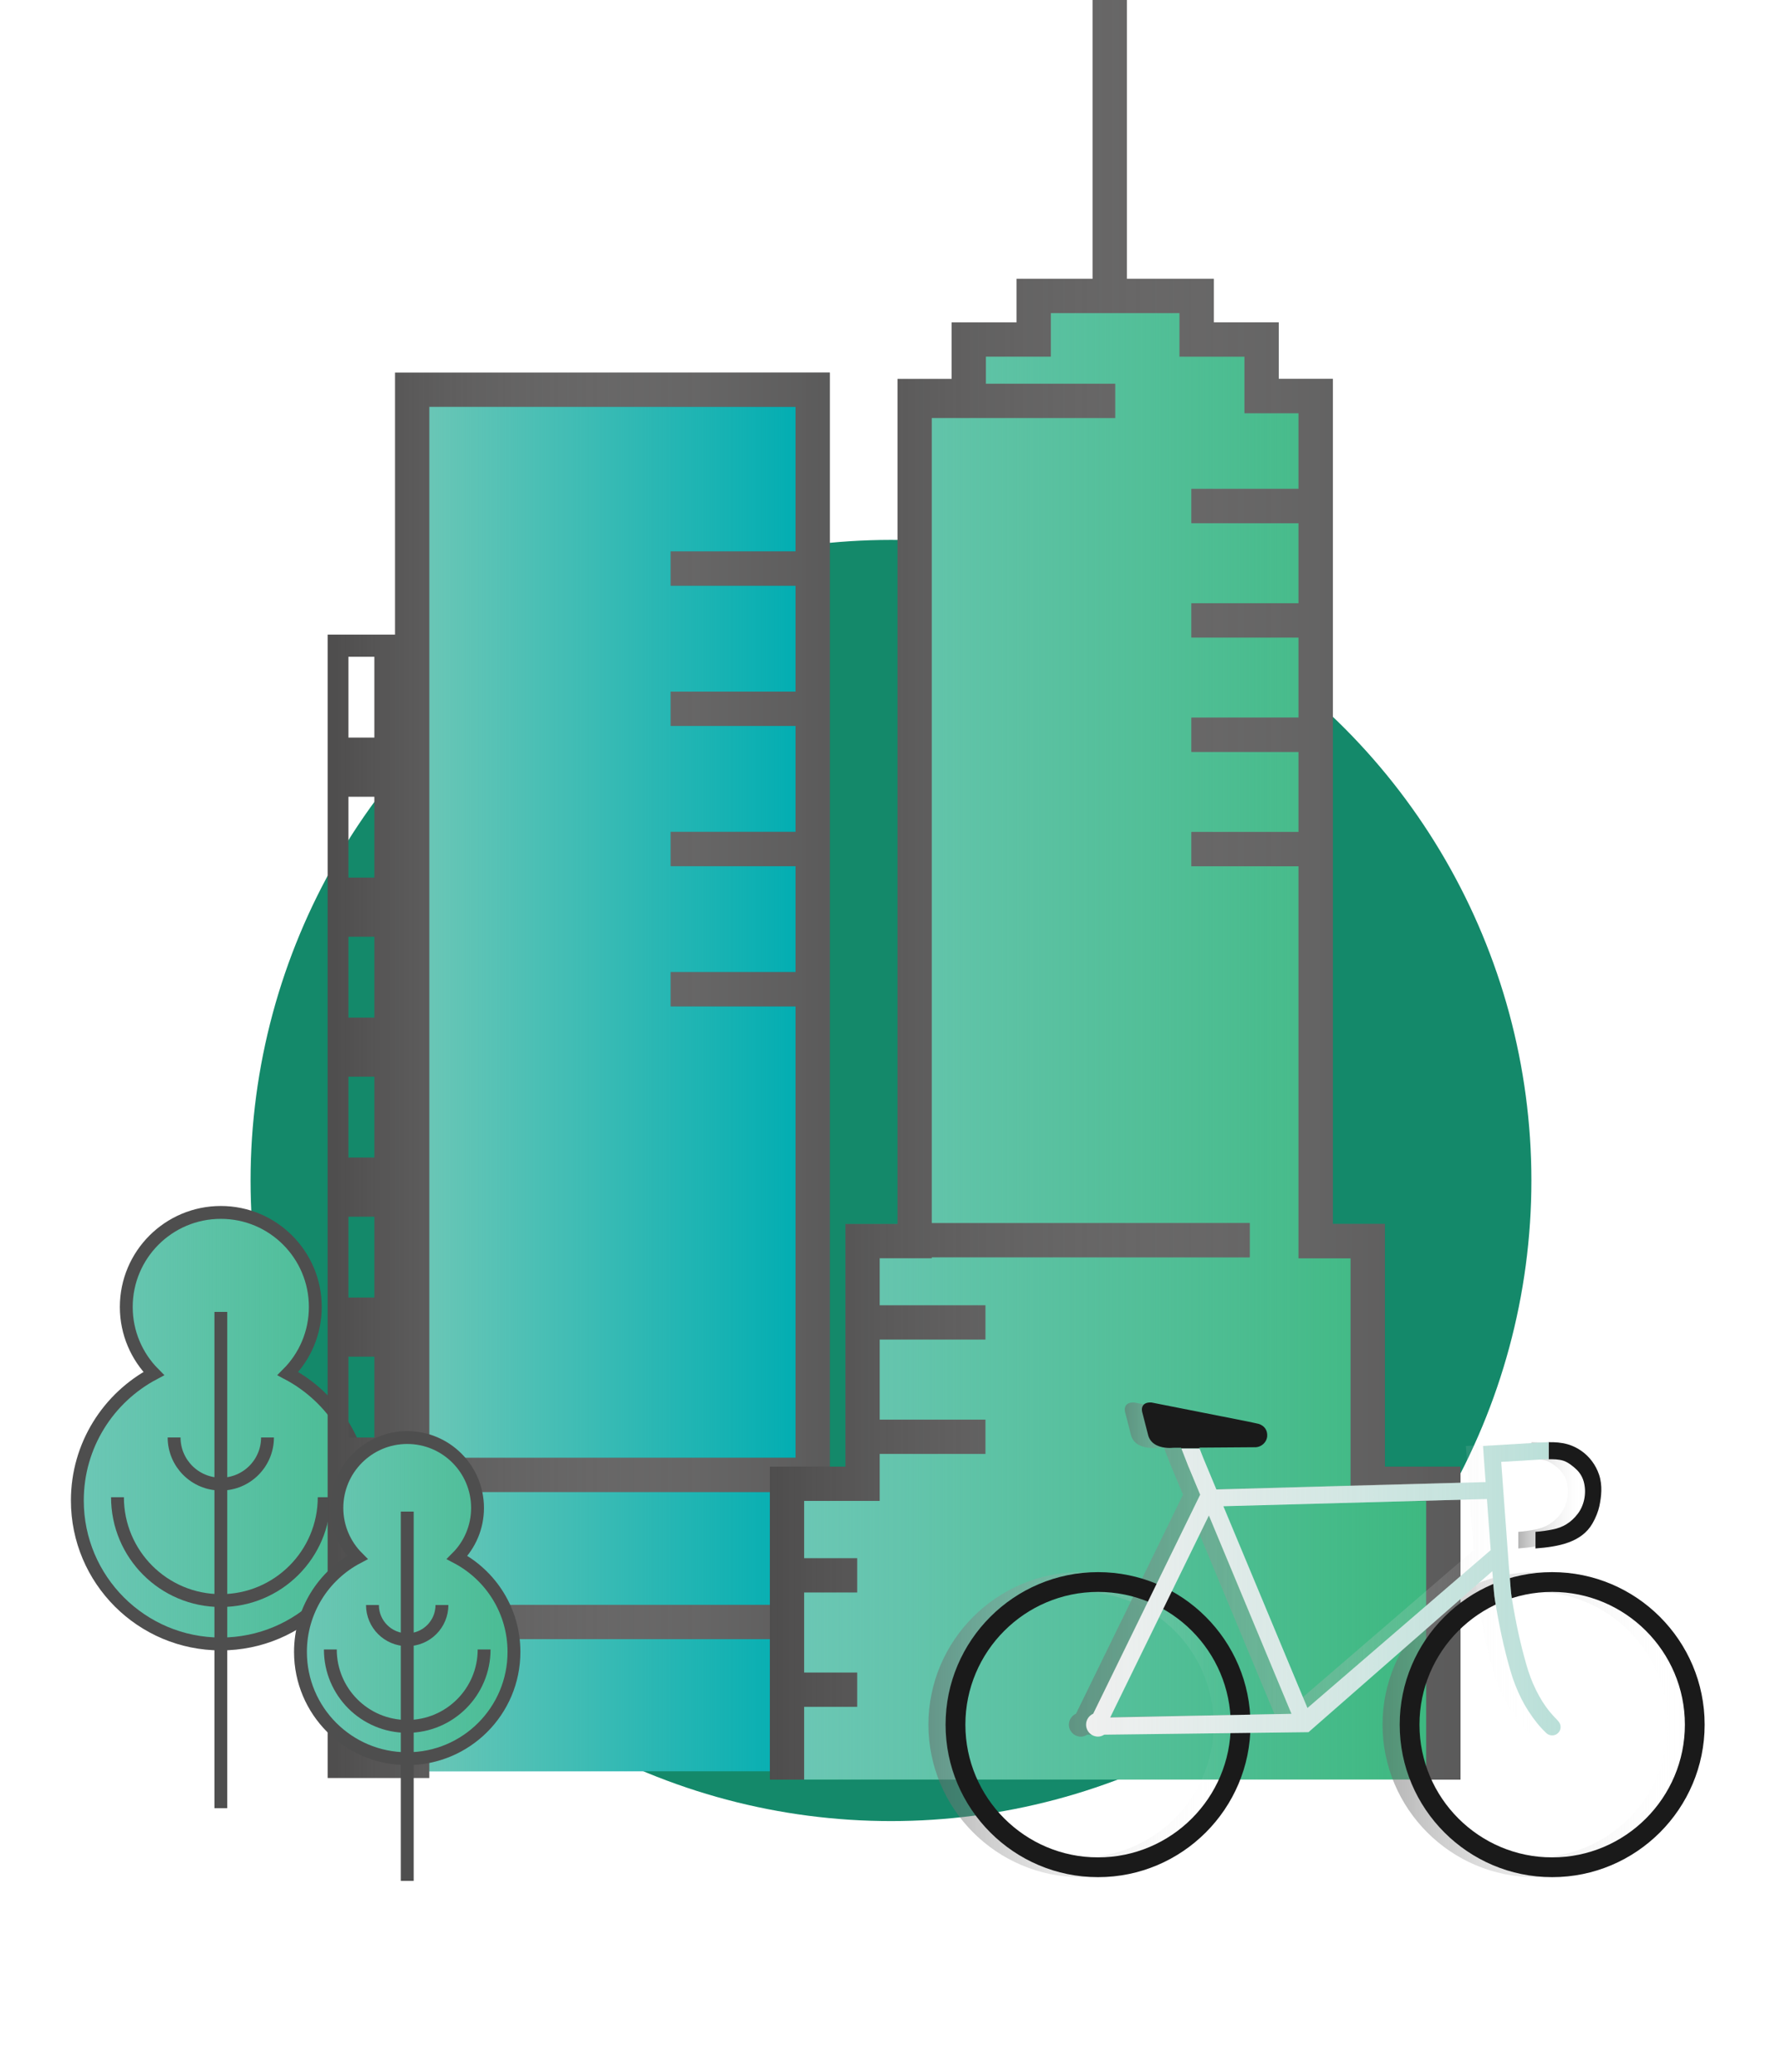 <?xml version="1.0" encoding="utf-8"?>
<!-- Generator: Adobe Illustrator 16.0.0, SVG Export Plug-In . SVG Version: 6.00 Build 0)  -->
<!DOCTYPE svg PUBLIC "-//W3C//DTD SVG 1.0//EN" "http://www.w3.org/TR/2001/REC-SVG-20010904/DTD/svg10.dtd">
<svg version="1.0" id="Layer_1" xmlns="http://www.w3.org/2000/svg" xmlns:xlink="http://www.w3.org/1999/xlink" x="0px" y="0px"
	 width="104px" height="120.875px" viewBox="0 0 104 120.875" enable-background="new 0 0 104 120.875" xml:space="preserve">
<pattern  x="7.148" y="-5498.473" width="27" height="27" patternUnits="userSpaceOnUse" id="New_Pattern_Swatch_2" viewBox="0 -27 27 27" overflow="visible">
	<g>
		<polygon fill="none" points="0,0 27,0 27,-27 0,-27 		"/>
		<polygon fill="#49BC93" points="27,0 0,0 0,-27 27,-27 		"/>
	</g>
</pattern>
<g>
	<g>
		<circle opacity="0.22" fill="none" stroke="#FFFFFF" stroke-width="2" stroke-miterlimit="10" cx="52" cy="68.875" r="51"/>
		<circle fill="#14896A" cx="51.999" cy="68.875" r="37.375"/>
	</g>
	<g>
		<g>
			<g>
				
					<pattern  id="SVGID_1_" xlink:href="#New_Pattern_Swatch_2" patternTransform="matrix(3.467 0 0 3.467 19856.693 3871.457)">
				</pattern>
				<path fill="url(#SVGID_1_)" d="M16.802,80.141c0.991-0.994,1.603-2.371,1.603-3.885c0-3.049-2.469-5.518-5.514-5.518
					c-3.048,0-5.518,2.469-5.518,5.518c0,1.514,0.615,2.891,1.604,3.885c-2.654,1.406-4.461,4.192-4.461,7.405
					c0,4.622,3.746,8.37,8.374,8.37c4.623,0,8.371-3.748,8.371-8.37C21.262,84.333,19.454,81.547,16.802,80.141z"/>
				<linearGradient id="SVGID_2_" gradientUnits="userSpaceOnUse" x1="4.517" y1="83.327" x2="21.262" y2="83.327">
					<stop  offset="0" style="stop-color:#6CC7B6"/>
					<stop  offset="1" style="stop-color:#6CC7B6;stop-opacity:0"/>
				</linearGradient>
				<path fill="url(#SVGID_2_)" d="M16.802,80.141c0.991-0.994,1.603-2.371,1.603-3.885c0-3.049-2.469-5.518-5.514-5.518
					c-3.048,0-5.518,2.469-5.518,5.518c0,1.514,0.615,2.891,1.604,3.885c-2.654,1.406-4.461,4.192-4.461,7.405
					c0,4.622,3.746,8.37,8.374,8.37c4.623,0,8.371-3.748,8.371-8.37C21.262,84.333,19.454,81.547,16.802,80.141z"/>
				<path fill="none" stroke="#4E4E4E" stroke-width="0.75" stroke-miterlimit="10" d="M16.8,80.141
					c0.99-0.994,1.602-2.371,1.602-3.885c0-3.049-2.468-5.518-5.514-5.518c-3.047,0-5.518,2.469-5.518,5.518
					c0,1.514,0.615,2.891,1.604,3.885c-2.653,1.406-4.46,4.192-4.46,7.405c0,4.622,3.747,8.37,8.373,8.37
					c4.623,0,8.373-3.748,8.373-8.37C21.261,84.333,19.453,81.547,16.8,80.141z"/>
				
					<line fill="#FFFFFF" stroke="#4E4E4E" stroke-width="0.75" stroke-miterlimit="10" x1="12.888" y1="76.542" x2="12.888" y2="105.496"/>
				<path fill="none" stroke="#4E4E4E" stroke-width="0.75" stroke-miterlimit="10" d="M6.856,87.354
					c0,3.33,2.698,6.031,6.031,6.031c3.332,0,6.033-2.701,6.033-6.031"/>
				<path fill="none" stroke="#4E4E4E" stroke-width="0.75" stroke-miterlimit="10" d="M10.161,83.867
					c0,1.504,1.223,2.723,2.727,2.723c1.507,0,2.724-1.219,2.724-2.723"/>
			</g>
		</g>
		<g>
			<rect x="24.485" y="22.738" fill="#00ADB2" width="22.445" height="80.605"/>
			<linearGradient id="SVGID_3_" gradientUnits="userSpaceOnUse" x1="24.485" y1="63.041" x2="46.931" y2="63.041">
				<stop  offset="0" style="stop-color:#6CC7B6"/>
				<stop  offset="1" style="stop-color:#6CC7B6;stop-opacity:0"/>
			</linearGradient>
			<rect x="24.485" y="22.738" fill="url(#SVGID_3_)" width="22.445" height="80.605"/>
			<path fill="#4E4D4D" d="M23.056,21.738v15.29h-3.934v66.71h3.939l0,0h1.994v-8.104H46.43v8.104h2v-82H23.056z M46.43,23.738
				v8.436h-7.291v2h7.291v6.18h-7.291v2h7.291v6.182h-7.291v2h7.291v6.18h-7.291v2h7.291v26.336H25.056V23.738H46.43z
				 M21.849,100.206h-1.515v-4.717h1.515V100.206z M21.849,92.039h-1.515v-4.717h1.515V92.039z M21.849,83.871h-1.515v-4.717h1.515
				V83.871z M21.849,75.705h-1.515v-4.717h1.515V75.705z M21.849,67.537h-1.515V62.82h1.515V67.537z M21.849,59.371h-1.515v-4.717
				h1.515V59.371z M21.849,51.203h-1.515v-4.717h1.515V51.203z M21.849,43.035h-1.515V38.32h1.515V43.035z M25.056,93.635v-6.584
				H46.43v6.584H25.056z"/>
			<linearGradient id="SVGID_4_" gradientUnits="userSpaceOnUse" x1="19.122" y1="62.738" x2="48.43" y2="62.738">
				<stop  offset="0" style="stop-color:#FFFFFF;stop-opacity:0"/>
				<stop  offset="1" style="stop-color:#676767"/>
			</linearGradient>
			<path opacity="0.5" fill="url(#SVGID_4_)" d="M23.056,21.738v15.29h-3.934v66.71h3.939l0,0h1.994v-8.104H46.43v8.104h2v-82
				H23.056z M46.43,23.738v8.436h-7.291v2h7.291v6.18h-7.291v2h7.291v6.182h-7.291v2h7.291v6.18h-7.291v2h7.291v26.336H25.056
				V23.738H46.43z M21.849,100.206h-1.515v-4.717h1.515V100.206z M21.849,92.039h-1.515v-4.717h1.515V92.039z M21.849,83.871h-1.515
				v-4.717h1.515V83.871z M21.849,75.705h-1.515v-4.717h1.515V75.705z M21.849,67.537h-1.515V62.82h1.515V67.537z M21.849,59.371
				h-1.515v-4.717h1.515V59.371z M21.849,51.203h-1.515v-4.717h1.515V51.203z M21.849,43.035h-1.515V38.32h1.515V43.035z
				 M25.056,93.635v-6.584H46.43v6.584H25.056z"/>
		</g>
		<g>
			<polygon fill="#3DB87F" points="79.825,86.57 79.825,84.227 79.825,83.135 79.825,80.316 79.825,79.225 79.825,75.76 
				79.825,74.668 79.825,72.412 76.786,72.412 76.786,68.717 76.786,67.623 76.786,64.808 76.786,63.715 76.786,60.249 
				76.786,59.158 76.786,56.342 76.786,55.248 76.786,51.783 76.786,50.691 76.786,47.875 76.786,46.781 76.786,43.318 
				76.786,42.225 76.786,39.408 76.786,38.314 76.786,34.852 76.786,33.759 76.786,30.941 76.786,29.85 76.786,26.539 
				76.786,26.172 76.786,23.105 73.628,23.105 73.628,19.809 69.838,19.809 69.838,17.268 66.05,17.268 66.05,17.249 64.118,17.249 
				64.118,17.268 60.329,17.268 60.329,19.809 56.538,19.809 56.538,23.105 53.38,23.105 53.38,26.172 53.38,26.539 53.38,29.85 
				53.38,30.941 53.38,33.759 53.38,34.852 53.38,38.314 53.38,39.408 53.38,42.225 53.38,43.318 53.38,46.781 53.38,47.875 
				53.38,50.691 53.38,51.783 53.38,55.248 53.38,56.342 53.38,59.158 53.38,60.249 53.38,63.715 53.38,64.808 53.38,67.623 
				53.38,68.717 53.38,72.412 50.341,72.412 50.341,74.668 50.341,75.76 50.341,79.225 50.341,80.316 50.341,83.135 50.341,84.227 
				50.341,86.57 45.931,86.57 45.931,88.949 45.931,90.041 45.931,93.506 45.931,94.598 45.931,97.414 45.931,98.508 
				45.931,103.825 84.236,103.825 84.236,98.508 84.236,97.414 84.236,94.598 84.236,93.506 84.236,90.041 84.236,88.949 
				84.236,86.57 			"/>
			<linearGradient id="SVGID_5_" gradientUnits="userSpaceOnUse" x1="45.931" y1="60.537" x2="84.236" y2="60.537">
				<stop  offset="0" style="stop-color:#6CC7B6"/>
				<stop  offset="1" style="stop-color:#6CC7B6;stop-opacity:0"/>
			</linearGradient>
			<polygon fill="url(#SVGID_5_)" points="79.825,86.57 79.825,84.225 79.825,83.133 79.825,80.316 79.825,79.225 79.825,75.76 
				79.825,74.666 79.825,72.41 76.786,72.41 76.786,68.715 76.786,67.623 76.786,64.807 76.786,63.715 76.786,60.248 76.786,59.156 
				76.786,56.34 76.786,55.246 76.786,51.783 76.786,50.689 76.786,47.875 76.786,46.781 76.786,43.316 76.786,42.225 
				76.786,39.406 76.786,38.314 76.786,34.85 76.786,33.758 76.786,30.941 76.786,29.848 76.786,26.539 76.786,26.172 
				76.786,23.105 73.628,23.105 73.628,19.809 69.838,19.809 69.838,17.266 66.05,17.266 66.05,17.25 64.118,17.25 64.118,17.266 
				60.329,17.266 60.329,19.809 56.538,19.809 56.538,23.105 53.38,23.105 53.38,26.172 53.38,26.539 53.38,29.848 53.38,30.941 
				53.38,33.758 53.38,34.85 53.38,38.314 53.38,39.406 53.38,42.225 53.38,43.316 53.38,46.781 53.38,47.875 53.38,50.689 
				53.38,51.783 53.38,55.246 53.38,56.34 53.38,59.156 53.38,60.248 53.38,63.715 53.38,64.807 53.38,67.623 53.38,68.715 
				53.38,72.41 50.341,72.41 50.341,74.666 50.341,75.76 50.341,79.225 50.341,80.316 50.341,83.133 50.341,84.225 50.341,86.57 
				45.931,86.57 45.931,88.947 45.931,90.039 45.931,93.504 45.931,94.598 45.931,97.414 45.931,98.508 45.931,103.824 
				84.236,103.824 84.236,98.508 84.236,97.414 84.236,94.598 84.236,93.504 84.236,90.039 84.236,88.947 84.236,86.57 			"/>
			<linearGradient id="SVGID_6_" gradientUnits="userSpaceOnUse" x1="44.931" y1="51.916" x2="85.236" y2="51.916">
				<stop  offset="0" style="stop-color:#FFFFFF;stop-opacity:0"/>
				<stop  offset="1" style="stop-color:#676767"/>
			</linearGradient>
			<polygon opacity="0.5" fill="url(#SVGID_6_)" points="80.825,85.57 80.825,71.412 77.786,71.412 77.786,22.105 74.629,22.105 
				74.629,18.809 70.838,18.809 70.838,16.268 65.765,16.268 65.765,0 63.765,0 63.765,16.268 59.329,16.268 59.329,18.809 
				55.538,18.809 55.538,22.105 52.38,22.105 52.38,71.412 49.341,71.412 49.341,85.57 44.931,85.57 44.931,103.832 46.931,103.832 
				46.931,102.824 46.931,102.824 46.931,99.584 50.027,99.584 50.027,97.584 46.931,97.584 46.931,92.912 50.027,92.912 
				50.027,90.912 46.931,90.912 46.931,87.57 51.341,87.57 51.341,84.828 57.511,84.828 57.511,82.828 51.341,82.828 51.341,78.156 
				57.511,78.156 57.511,76.156 51.341,76.156 51.341,73.412 54.38,73.412 54.38,73.359 72.937,73.359 72.937,71.359 54.38,71.359 
				54.38,24.389 65.084,24.389 65.084,22.389 57.538,22.389 57.538,20.809 61.329,20.809 61.329,18.268 68.838,18.268 
				68.838,20.809 72.629,20.809 72.629,24.105 75.786,24.105 75.786,28.525 69.53,28.525 69.53,30.525 75.786,30.525 75.786,35.197 
				69.53,35.197 69.53,37.197 75.786,37.197 75.786,41.869 69.53,41.869 69.53,43.869 75.786,43.869 75.786,48.541 69.53,48.541 
				69.53,50.541 75.786,50.541 75.786,73.412 78.825,73.412 78.825,87.57 83.236,87.57 83.236,102.824 83.236,102.824 
				83.236,103.832 85.236,103.832 85.236,85.57 			"/>
			<polygon fill="#4E4D4D" points="80.825,85.57 80.825,71.412 77.786,71.412 77.786,22.105 74.629,22.105 74.629,18.809 
				70.838,18.809 70.838,16.268 65.765,16.268 65.765,0 63.765,0 63.765,16.268 59.329,16.268 59.329,18.809 55.538,18.809 
				55.538,22.105 52.38,22.105 52.38,71.412 49.341,71.412 49.341,85.57 44.931,85.57 44.931,103.832 46.931,103.832 
				46.931,102.824 46.931,102.824 46.931,99.584 50.027,99.584 50.027,97.584 46.931,97.584 46.931,92.912 50.027,92.912 
				50.027,90.912 46.931,90.912 46.931,87.57 51.341,87.57 51.341,84.828 57.511,84.828 57.511,82.828 51.341,82.828 51.341,78.156 
				57.511,78.156 57.511,76.156 51.341,76.156 51.341,73.412 54.38,73.412 54.38,73.359 72.937,73.359 72.937,71.359 54.38,71.359 
				54.38,24.389 65.084,24.389 65.084,22.389 57.538,22.389 57.538,20.809 61.329,20.809 61.329,18.268 68.838,18.268 
				68.838,20.809 72.629,20.809 72.629,24.105 75.786,24.105 75.786,28.525 69.53,28.525 69.53,30.525 75.786,30.525 75.786,35.197 
				69.53,35.197 69.53,37.197 75.786,37.197 75.786,41.869 69.53,41.869 69.53,43.869 75.786,43.869 75.786,48.541 69.53,48.541 
				69.53,50.541 75.786,50.541 75.786,73.412 78.825,73.412 78.825,87.57 83.236,87.57 83.236,102.824 83.236,102.824 
				83.236,103.832 85.236,103.832 85.236,85.57 			"/>
			<linearGradient id="SVGID_7_" gradientUnits="userSpaceOnUse" x1="44.931" y1="51.916" x2="85.236" y2="51.916">
				<stop  offset="0" style="stop-color:#FFFFFF;stop-opacity:0"/>
				<stop  offset="1" style="stop-color:#676767"/>
			</linearGradient>
			<polygon opacity="0.5" fill="url(#SVGID_7_)" points="80.825,85.57 80.825,71.412 77.786,71.412 77.786,22.105 74.629,22.105 
				74.629,18.809 70.838,18.809 70.838,16.268 65.765,16.268 65.765,0 63.765,0 63.765,16.268 59.329,16.268 59.329,18.809 
				55.538,18.809 55.538,22.105 52.38,22.105 52.38,71.412 49.341,71.412 49.341,85.57 44.931,85.57 44.931,103.832 46.931,103.832 
				46.931,102.824 46.931,102.824 46.931,99.584 50.027,99.584 50.027,97.584 46.931,97.584 46.931,92.912 50.027,92.912 
				50.027,90.912 46.931,90.912 46.931,87.57 51.341,87.57 51.341,84.828 57.511,84.828 57.511,82.828 51.341,82.828 51.341,78.156 
				57.511,78.156 57.511,76.156 51.341,76.156 51.341,73.412 54.38,73.412 54.38,73.359 72.937,73.359 72.937,71.359 54.38,71.359 
				54.38,24.389 65.084,24.389 65.084,22.389 57.538,22.389 57.538,20.809 61.329,20.809 61.329,18.268 68.838,18.268 
				68.838,20.809 72.629,20.809 72.629,24.105 75.786,24.105 75.786,28.525 69.53,28.525 69.53,30.525 75.786,30.525 75.786,35.197 
				69.53,35.197 69.53,37.197 75.786,37.197 75.786,41.869 69.53,41.869 69.53,43.869 75.786,43.869 75.786,48.541 69.53,48.541 
				69.53,50.541 75.786,50.541 75.786,73.412 78.825,73.412 78.825,87.57 83.236,87.57 83.236,102.824 83.236,102.824 
				83.236,103.832 85.236,103.832 85.236,85.57 			"/>
		</g>
		<g>
			<pattern  id="SVGID_8_" xlink:href="#New_Pattern_Swatch_2" patternTransform="matrix(2.58 0 0 2.58 12999.254 2474.697)">
			</pattern>
			<path fill="url(#SVGID_8_)" d="M26.679,90.871c0.738-0.74,1.194-1.766,1.194-2.891c0-2.27-1.839-4.107-4.104-4.107
				c-2.268,0-4.105,1.838-4.105,4.107c0,1.125,0.458,2.15,1.193,2.891c-1.975,1.045-3.319,3.119-3.319,5.51
				c0,3.441,2.788,6.229,6.231,6.229c3.441,0,6.229-2.787,6.229-6.229C29.998,93.99,28.653,91.916,26.679,90.871z"/>
			<linearGradient id="SVGID_9_" gradientUnits="userSpaceOnUse" x1="17.537" y1="93.241" x2="29.998" y2="93.241">
				<stop  offset="0" style="stop-color:#6CC7B6"/>
				<stop  offset="1" style="stop-color:#6CC7B6;stop-opacity:0"/>
			</linearGradient>
			<path fill="url(#SVGID_9_)" d="M26.679,90.871c0.738-0.74,1.194-1.766,1.194-2.891c0-2.27-1.839-4.107-4.104-4.107
				c-2.268,0-4.105,1.838-4.105,4.107c0,1.125,0.458,2.15,1.193,2.891c-1.975,1.045-3.319,3.119-3.319,5.51
				c0,3.441,2.788,6.229,6.231,6.229c3.441,0,6.229-2.787,6.229-6.229C29.998,93.99,28.653,91.916,26.679,90.871z"/>
			<path fill="none" stroke="#4E4E4E" stroke-width="0.75" stroke-miterlimit="10" d="M26.678,90.871
				c0.737-0.74,1.192-1.766,1.192-2.891c0-2.27-1.837-4.107-4.103-4.107c-2.269,0-4.106,1.838-4.106,4.107
				c0,1.125,0.457,2.15,1.194,2.891c-1.975,1.045-3.319,3.119-3.319,5.51c0,3.441,2.788,6.229,6.231,6.229
				c3.44,0,6.229-2.787,6.229-6.229C29.996,93.99,28.652,91.916,26.678,90.871z"/>
			
				<line fill="#FFFFFF" stroke="#4E4E4E" stroke-width="0.75" stroke-miterlimit="10" x1="23.768" y1="88.193" x2="23.768" y2="109.738"/>
			<path fill="none" stroke="#4E4E4E" stroke-width="0.75" stroke-miterlimit="10" d="M19.279,96.238
				c0,2.479,2.006,4.488,4.488,4.488c2.478,0,4.487-2.01,4.487-4.488"/>
			<path fill="none" stroke="#4E4E4E" stroke-width="0.75" stroke-miterlimit="10" d="M21.737,93.643
				c0,1.119,0.909,2.027,2.03,2.027c1.12,0,2.026-0.908,2.026-2.027"/>
		</g>
		<g opacity="0.5">
			<g>
				<linearGradient id="SVGID_10_" gradientUnits="userSpaceOnUse" x1="98.485" y1="100.624" x2="80.688" y2="100.624">
					<stop  offset="0" style="stop-color:#FFFFFF;stop-opacity:0"/>
					<stop  offset="1" style="stop-color:#676767"/>
				</linearGradient>
				<path fill="url(#SVGID_10_)" d="M80.688,100.623c0-4.906,3.991-8.898,8.899-8.898c4.906,0,8.898,3.992,8.898,8.898
					c0,4.908-3.992,8.899-8.898,8.899C84.679,109.522,80.688,105.531,80.688,100.623z M81.843,100.623
					c0,4.271,3.474,7.746,7.744,7.746c4.27,0,7.745-3.475,7.745-7.746c0-4.27-3.476-7.744-7.745-7.744
					C85.316,92.879,81.843,96.354,81.843,100.623z"/>
			</g>
			<g>
				<linearGradient id="SVGID_11_" gradientUnits="userSpaceOnUse" x1="71.981" y1="100.624" x2="54.185" y2="100.624">
					<stop  offset="0" style="stop-color:#FFFFFF;stop-opacity:0"/>
					<stop  offset="1" style="stop-color:#676767"/>
				</linearGradient>
				<path fill="url(#SVGID_11_)" d="M54.185,100.623c0-4.906,3.993-8.898,8.899-8.898c4.905,0,8.897,3.992,8.897,8.898
					c0,4.908-3.992,8.899-8.897,8.899C58.178,109.522,54.185,105.531,54.185,100.623z M55.341,100.623
					c0,4.271,3.473,7.746,7.743,7.746c4.271,0,7.744-3.475,7.744-7.746c0-4.27-3.473-7.744-7.744-7.744
					C58.813,92.879,55.341,96.354,55.341,100.623z"/>
			</g>
			<g>
				<linearGradient id="SVGID_12_" gradientUnits="userSpaceOnUse" x1="92.456" y1="87.241" x2="88.611" y2="87.241">
					<stop  offset="0" style="stop-color:#FFFFFF;stop-opacity:0"/>
					<stop  offset="1" style="stop-color:#676767"/>
				</linearGradient>
				<path fill="url(#SVGID_12_)" d="M90.496,84.267c0.274,0.079,0.563,0.218,0.811,0.395c0.466,0.331,0.827,0.817,1.014,1.37
					c0.218,0.647,0.133,1.291,0.022,1.836c-0.066,0.312-0.212,0.682-0.403,1.014c-0.637,1.109-1.972,1.361-3.328,1.461v-0.969
					c0.356-0.023,0.703-0.08,0.986-0.135c0.621-0.119,1.091-0.409,1.479-0.914c0.371-0.482,0.515-1.168,0.374-1.789
					c-0.066-0.303-0.215-0.572-0.427-0.781c-0.2-0.197-0.531-0.459-0.804-0.537c-0.259-0.076-0.543-0.084-0.842-0.078v-0.996
					C89.745,84.137,90.124,84.16,90.496,84.267z"/>
			</g>
			<linearGradient id="SVGID_13_" gradientUnits="userSpaceOnUse" x1="72.958" y1="83.169" x2="65.643" y2="83.169">
				<stop  offset="0" style="stop-color:#FFFFFF;stop-opacity:0"/>
				<stop  offset="1" style="stop-color:#676767"/>
			</linearGradient>
			<path fill="url(#SVGID_13_)" d="M67.932,84.469l-0.475,0.003c-0.017,0.001-0.151,0.017-0.333,0.005
				c-0.365-0.025-0.925-0.152-1.104-0.695l-0.349-1.357c-0.002-0.01-0.088-0.259,0.049-0.438c0.091-0.119,0.256-0.174,0.489-0.158
				l5.389,1.064c0.028,0.004,0.413,0.084,0.489,0.101l0.362,0.079c0.34,0.103,0.529,0.369,0.507,0.715
				c-0.024,0.377-0.373,0.675-0.754,0.65l0,0l-3.213,0.023l0.021,0.051h-1.062L67.932,84.469z"/>
			<linearGradient id="SVGID_14_" gradientUnits="userSpaceOnUse" x1="90.08" y1="92.732" x2="62.385" y2="92.732">
				<stop  offset="0" style="stop-color:#FFFFFF;stop-opacity:0"/>
				<stop  offset="1" style="stop-color:#676767"/>
			</linearGradient>
			<path fill="url(#SVGID_14_)" d="M62.385,100.623c0,0.387,0.313,0.699,0.7,0.699c0.134,0,0.253-0.049,0.359-0.113l11.925-0.148
				l0.022-0.021l10.702-9.371c0.014,0.157,0.024,0.32,0.04,0.49l0.002,0.063c0.031,0.409,0.063,0.835,0.117,1.161
				c0.253,1.536,0.51,2.72,0.858,3.952c0.099,0.35,0.203,0.666,0.32,0.965c0.226,0.576,0.474,1.073,0.763,1.518
				c0.343,0.531,0.689,0.957,1.056,1.299c0.093,0.086,0.212,0.134,0.339,0.134c0.271,0,0.491-0.22,0.491-0.49
				c0-0.129-0.052-0.249-0.158-0.366c-0.053-0.057-0.105-0.112-0.159-0.168c-0.112-0.12-0.227-0.244-0.333-0.373
				c-0.288-0.354-0.545-0.764-0.787-1.252c-0.229-0.461-0.419-0.963-0.578-1.535c-0.338-1.186-0.589-2.334-0.837-3.844
				c-0.05-0.305-0.08-0.724-0.109-1.127l-0.004-0.061c-0.016-0.225-0.032-0.445-0.055-0.643l-0.448-6.101l2.44-0.146l0,0
				c0.114-0.006,0.217-0.004,0.326-0.006v-0.996c-0.133,0.004-0.264,0.01-0.394,0.016l0,0l-3.429,0.206l0.056,0.821l0,0l0.094,1.286
				l-15.713,0.431l-0.76-1.822v0.001l-0.222-0.569h-1.062l0.371,0.949h-0.001l0.02,0.047l0.035,0.092h0.003l0.669,1.605
				l-6.244,12.781C62.556,100.096,62.385,100.34,62.385,100.623z M75.304,99.654l-4.906-11.773l15.382-0.423l0.22,2.983
				L75.304,99.654z M63.794,100.203l5.758-11.783l4.821,11.573L63.794,100.203z"/>
			
				<linearGradient id="SVGID_15_" gradientUnits="userSpaceOnUse" x1="5061.918" y1="92.732" x2="5089.613" y2="92.732" gradientTransform="matrix(-1 0 0 1 5151.998 0)">
				<stop  offset="0" style="stop-color:#FFFFFF;stop-opacity:0"/>
				<stop  offset="1" style="stop-color:#676767"/>
			</linearGradient>
			<path opacity="0.41" fill="url(#SVGID_15_)" d="M62.385,100.623c0,0.387,0.313,0.699,0.7,0.699c0.134,0,0.253-0.049,0.359-0.113
				l11.925-0.148l0.022-0.021l10.702-9.371c0.014,0.157,0.024,0.32,0.04,0.49l0.002,0.063c0.031,0.409,0.063,0.835,0.117,1.161
				c0.253,1.536,0.51,2.72,0.858,3.952c0.099,0.35,0.203,0.666,0.32,0.965c0.226,0.576,0.474,1.073,0.763,1.518
				c0.343,0.531,0.689,0.957,1.056,1.299c0.093,0.086,0.212,0.134,0.339,0.134c0.271,0,0.491-0.22,0.491-0.49
				c0-0.129-0.052-0.249-0.158-0.366c-0.053-0.057-0.105-0.112-0.159-0.168c-0.112-0.12-0.227-0.244-0.333-0.373
				c-0.288-0.354-0.545-0.764-0.787-1.252c-0.229-0.461-0.419-0.963-0.578-1.535c-0.338-1.186-0.589-2.334-0.837-3.844
				c-0.05-0.305-0.08-0.724-0.109-1.127l-0.004-0.061c-0.016-0.225-0.032-0.445-0.055-0.643l-0.448-6.101l2.44-0.146l0,0
				c0.114-0.006,0.217-0.004,0.326-0.006v-0.996c-0.133,0.004-0.264,0.01-0.394,0.016l0,0l-3.429,0.206l0.056,0.821l0,0l0.094,1.286
				l-15.713,0.431l-0.76-1.822v0.001l-0.222-0.569h-1.062l0.371,0.949h-0.001l0.02,0.047l0.035,0.092h0.003l0.669,1.605
				l-6.244,12.781C62.556,100.096,62.385,100.34,62.385,100.623z M75.304,99.654l-4.906-11.773l15.382-0.423l0.22,2.983
				L75.304,99.654z M63.794,100.203l5.758-11.783l4.821,11.573L63.794,100.203z"/>
		</g>
		<g>
			<g>
				<path fill="#1A1A1A" d="M81.688,100.623c0-4.906,3.991-8.898,8.899-8.898c4.906,0,8.898,3.992,8.898,8.898
					c0,4.908-3.992,8.899-8.898,8.899C85.679,109.522,81.688,105.531,81.688,100.623z M82.843,100.623
					c0,4.271,3.474,7.746,7.744,7.746c4.27,0,7.745-3.475,7.745-7.746c0-4.27-3.476-7.744-7.745-7.744
					C86.316,92.879,82.843,96.354,82.843,100.623z"/>
			</g>
			<g>
				<path fill="#1A1A1A" d="M55.185,100.623c0-4.906,3.993-8.898,8.899-8.898c4.905,0,8.897,3.992,8.897,8.898
					c0,4.908-3.992,8.899-8.897,8.899C59.178,109.522,55.185,105.531,55.185,100.623z M56.341,100.623
					c0,4.271,3.473,7.746,7.743,7.746c4.271,0,7.744-3.475,7.744-7.746c0-4.27-3.473-7.744-7.744-7.744
					C59.813,92.879,56.341,96.354,56.341,100.623z"/>
			</g>
			<g>
				<polygon fill="none" points="86.779,87.458 86.999,90.441 76.304,99.654 71.397,87.881 				"/>
				<polygon fill="none" points="75.373,99.993 64.794,100.203 70.552,88.42 				"/>
				<path fill="#1A1A1A" d="M91.496,84.267c0.274,0.079,0.563,0.218,0.811,0.395c0.466,0.331,0.827,0.817,1.014,1.37
					c0.218,0.647,0.133,1.291,0.022,1.836c-0.066,0.312-0.212,0.682-0.403,1.014c-0.637,1.109-1.972,1.361-3.328,1.461v-0.969
					c0.356-0.023,0.703-0.08,0.986-0.135c0.621-0.119,1.091-0.409,1.479-0.914c0.371-0.482,0.515-1.168,0.374-1.789
					c-0.066-0.303-0.215-0.572-0.427-0.781c-0.2-0.197-0.531-0.459-0.804-0.537c-0.259-0.076-0.543-0.084-0.842-0.078v-0.996
					C90.745,84.137,91.124,84.16,91.496,84.267z"/>
			</g>
			<path fill="#1A1A1A" d="M68.932,84.469l-0.475,0.003c-0.017,0.001-0.151,0.017-0.333,0.005c-0.365-0.025-0.925-0.152-1.104-0.695
				l-0.349-1.357c-0.002-0.01-0.088-0.259,0.049-0.438c0.091-0.119,0.256-0.174,0.489-0.158l5.389,1.064
				c0.028,0.004,0.413,0.084,0.489,0.101l0.362,0.079c0.34,0.103,0.529,0.369,0.507,0.715c-0.024,0.377-0.373,0.675-0.754,0.65l0,0
				l-3.213,0.023l0.021,0.051h-1.062L68.932,84.469z"/>
			<path fill="#F0F0F0" d="M63.385,100.623c0,0.387,0.313,0.699,0.7,0.699c0.134,0,0.253-0.049,0.359-0.113l11.925-0.148
				l0.022-0.021l10.702-9.371c0.014,0.157,0.024,0.32,0.04,0.49l0.002,0.063c0.031,0.409,0.063,0.835,0.117,1.161
				c0.253,1.536,0.51,2.72,0.858,3.952c0.099,0.35,0.203,0.666,0.32,0.965c0.226,0.576,0.474,1.073,0.763,1.518
				c0.343,0.531,0.689,0.957,1.056,1.299c0.093,0.086,0.212,0.134,0.339,0.134c0.271,0,0.491-0.22,0.491-0.49
				c0-0.129-0.052-0.249-0.158-0.366c-0.053-0.057-0.105-0.112-0.159-0.168c-0.112-0.12-0.227-0.244-0.333-0.373
				c-0.288-0.354-0.545-0.764-0.787-1.252c-0.229-0.461-0.419-0.963-0.578-1.535c-0.338-1.186-0.589-2.334-0.837-3.844
				c-0.05-0.305-0.08-0.724-0.109-1.127l-0.004-0.061c-0.016-0.225-0.032-0.445-0.055-0.643l-0.448-6.101l2.44-0.146l0,0
				c0.114-0.006,0.217-0.004,0.326-0.006v-0.996c-0.133,0.004-0.264,0.01-0.394,0.016l0,0l-3.429,0.206l0.056,0.821l0,0l0.094,1.286
				l-15.713,0.431l-0.76-1.822v0.001l-0.222-0.569h-1.062l0.371,0.949h-0.001l0.02,0.047l0.035,0.092h0.003l0.669,1.605
				l-6.244,12.781C63.556,100.096,63.385,100.34,63.385,100.623z M76.304,99.654l-4.906-11.773l15.382-0.423l0.22,2.983
				L76.304,99.654z M64.794,100.203l5.758-11.783l4.821,11.573L64.794,100.203z"/>
			
				<linearGradient id="SVGID_16_" gradientUnits="userSpaceOnUse" x1="5060.918" y1="92.732" x2="5088.613" y2="92.732" gradientTransform="matrix(-1 0 0 1 5151.998 0)">
				<stop  offset="0" style="stop-color:#6CC7B6"/>
				<stop  offset="1" style="stop-color:#6CC7B6;stop-opacity:0"/>
			</linearGradient>
			<path opacity="0.41" fill="url(#SVGID_16_)" d="M63.385,100.623c0,0.387,0.313,0.699,0.7,0.699c0.134,0,0.253-0.049,0.359-0.113
				l11.925-0.148l0.022-0.021l10.702-9.371c0.014,0.157,0.024,0.32,0.04,0.49l0.002,0.063c0.031,0.409,0.063,0.835,0.117,1.161
				c0.253,1.536,0.51,2.72,0.858,3.952c0.099,0.35,0.203,0.666,0.32,0.965c0.226,0.576,0.474,1.073,0.763,1.518
				c0.343,0.531,0.689,0.957,1.056,1.299c0.093,0.086,0.212,0.134,0.339,0.134c0.271,0,0.491-0.22,0.491-0.49
				c0-0.129-0.052-0.249-0.158-0.366c-0.053-0.057-0.105-0.112-0.159-0.168c-0.112-0.12-0.227-0.244-0.333-0.373
				c-0.288-0.354-0.545-0.764-0.787-1.252c-0.229-0.461-0.419-0.963-0.578-1.535c-0.338-1.186-0.589-2.334-0.837-3.844
				c-0.05-0.305-0.08-0.724-0.109-1.127l-0.004-0.061c-0.016-0.225-0.032-0.445-0.055-0.643l-0.448-6.101l2.44-0.146l0,0
				c0.114-0.006,0.217-0.004,0.326-0.006v-0.996c-0.133,0.004-0.264,0.01-0.394,0.016l0,0l-3.429,0.206l0.056,0.821l0,0l0.094,1.286
				l-15.713,0.431l-0.76-1.822v0.001l-0.222-0.569h-1.062l0.371,0.949h-0.001l0.02,0.047l0.035,0.092h0.003l0.669,1.605
				l-6.244,12.781C63.556,100.096,63.385,100.34,63.385,100.623z M76.304,99.654l-4.906-11.773l15.382-0.423l0.22,2.983
				L76.304,99.654z M64.794,100.203l5.758-11.783l4.821,11.573L64.794,100.203z"/>
		</g>
	</g>
</g>
</svg>
